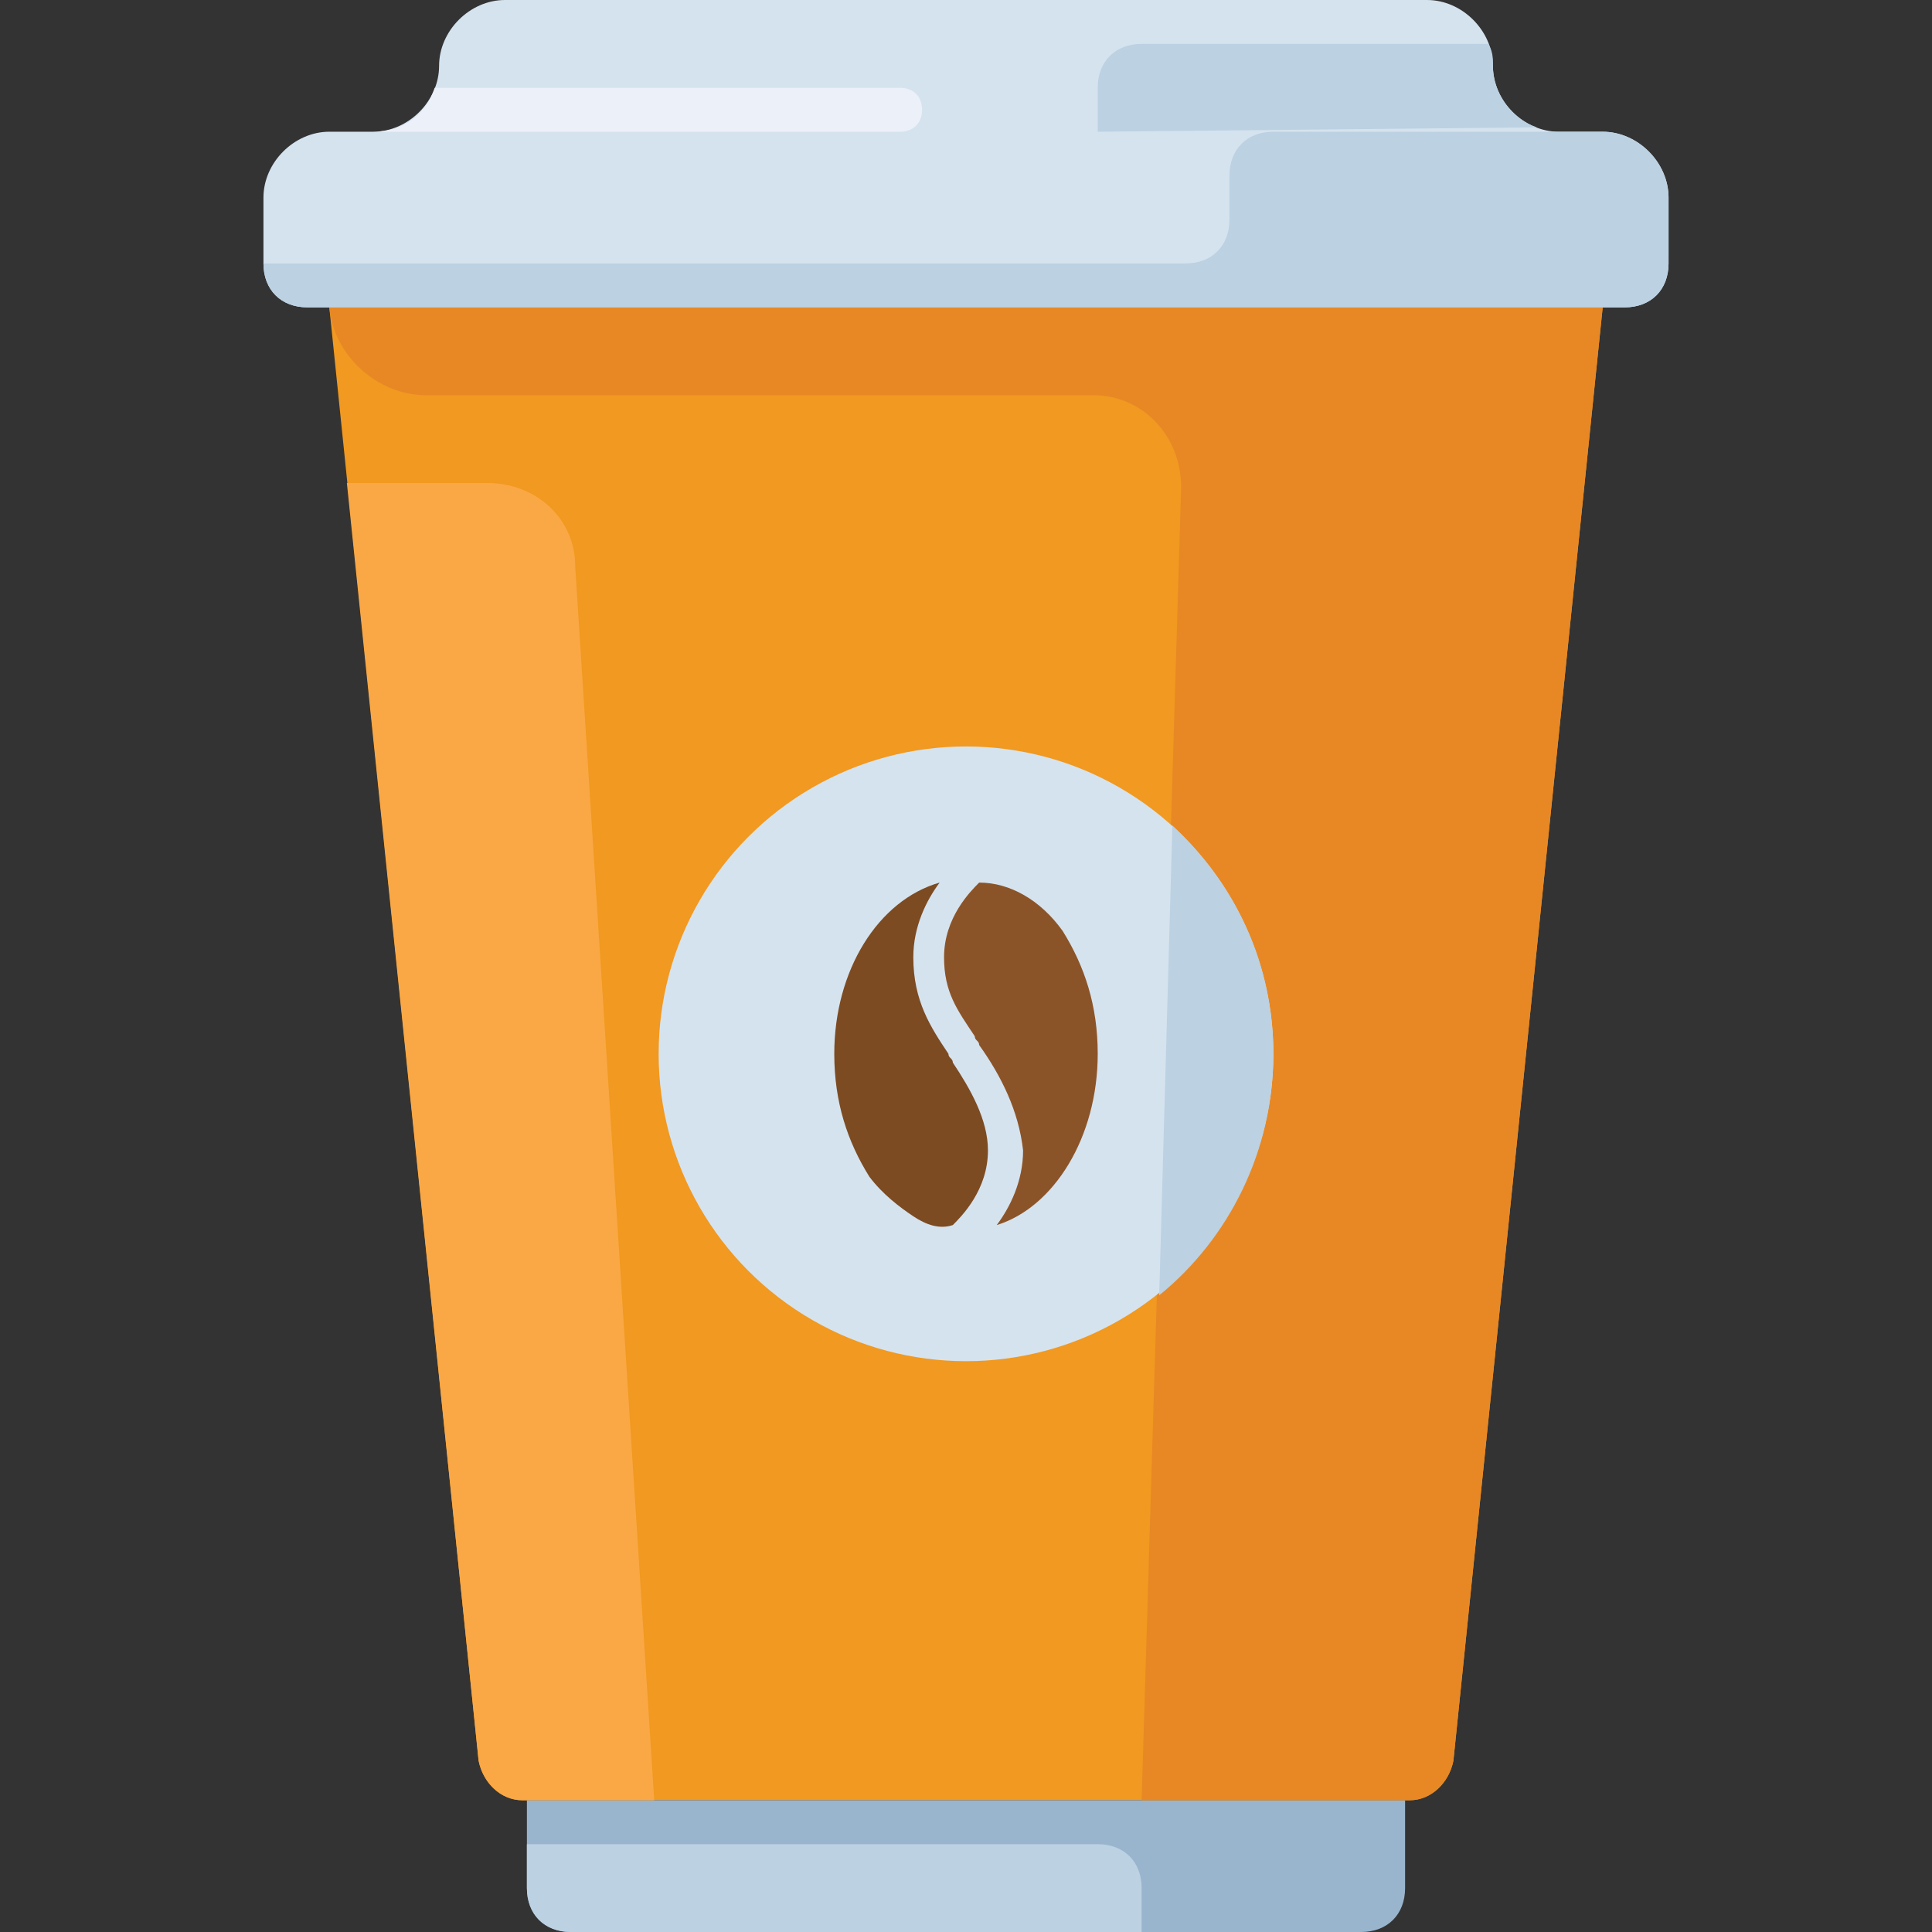 <?xml version="1.0" encoding="iso-8859-1"?>
<!-- Generator: Adobe Illustrator 19.0.0, SVG Export Plug-In . SVG Version: 6.00 Build 0)  -->
<svg version="1.1" id="Capa_1" xmlns="http://www.w3.org/2000/svg" xmlns:xlink="http://www.w3.org/1999/xlink" x="0px" y="0px"
	 viewBox="0 0 512 512" style="enable-background:new 0 0 512 512;" xml:space="preserve">
<rect x="0" y="0" width="512" height="512" fill="#333333" stroke="none"/>
<path style="fill:#F19920;" d="M373.527,477.091H138.473c-5.818,0-10.473-4.655-11.636-10.473L87.273,81.455h337.455
	l-39.564,385.164C384,472.436,379.345,477.091,373.527,477.091z"/>
<path style="fill:#D5E3EF;" d="M69.818,69.818V52.364c0-9.309,8.145-17.455,17.455-17.455h11.636
	c9.309,0,17.455-8.145,17.455-17.455l0,0C116.364,8.145,124.509,0,133.818,0h244.364c9.309,0,17.455,8.145,17.455,17.455l0,0
	c0,9.309,8.145,17.455,17.455,17.455h11.636c9.309,0,17.455,8.145,17.455,17.455v17.455c0,6.982-4.655,11.636-11.636,11.636H81.455
	C74.473,81.455,69.818,76.8,69.818,69.818z"/>
<path style="fill:#99B5CD;" d="M360.727,512H151.273c-6.982,0-11.636-4.655-11.636-11.636v-23.273h232.727v23.273
	C372.364,507.345,367.709,512,360.727,512z"/>
<path style="fill:#BCD1E2;" d="M151.273,512h151.273v-11.636c0-6.982-4.655-11.636-11.636-11.636H139.636v11.636
	C139.636,507.345,144.291,512,151.273,512z"/>
<path style="fill:#E78825;" d="M325.818,81.455h-11.636H87.273l0,0c1.164,12.8,12.8,23.273,25.6,23.273h176.873
	c12.8,0,23.273,10.473,23.273,24.436l-10.473,347.927h70.982c5.818,0,10.473-4.655,11.636-10.473l39.564-385.164H325.818z"/>
<path style="fill:#BCD1E2;" d="M424.727,34.909h-11.636h-75.636c-6.982,0-11.636,4.655-11.636,11.636v11.636
	c0,6.982-4.655,11.636-11.636,11.636H69.818c0,6.982,4.655,11.636,11.636,11.636h244.364h93.091h11.636
	c6.982,0,11.636-4.655,11.636-11.636V52.364C442.182,43.055,434.036,34.909,424.727,34.909z"/>
<path style="fill:#ECF0F9;" d="M238.545,34.909c3.491,0,5.818-2.327,5.818-5.818s-2.327-5.818-5.818-5.818H115.2
	c-2.327,6.982-8.145,11.636-16.291,11.636H238.545z"/>
<path style="fill:#BCD1E2;" d="M407.273,33.745c-6.982-2.327-11.636-9.309-11.636-16.291c0-2.327,0-3.491-1.164-5.818h-91.927
	c-6.982,0-11.636,4.655-11.636,11.636v11.636L407.273,33.745L407.273,33.745z"/>
<path style="fill:#FAA845;" d="M129.164,128H91.927l34.909,338.618c1.164,5.818,5.818,10.473,11.636,10.473h34.909l-20.945-326.982
	C152.436,137.309,141.964,128,129.164,128z"/>
<circle style="fill:#D5E3EF;" cx="256" cy="279.273" r="81.455"/>
<path style="fill:#BCD1E2;" d="M310.691,218.764L307.2,343.273c18.618-15.127,30.255-38.4,30.255-64
	C337.455,254.836,326.982,233.891,310.691,218.764z"/>
<path style="fill:#8B5428;" d="M259.491,233.891c-2.327,2.327-9.309,9.309-9.309,19.782c0,9.309,3.491,13.964,8.145,20.945
	c0,1.164,1.164,1.164,1.164,2.327c5.818,8.145,10.473,17.455,11.636,27.927c0,8.145-3.491,15.127-6.982,19.782
	c15.127-4.655,26.764-23.273,26.764-45.382l0,0c0-12.8-3.491-23.273-9.309-32.582C275.782,238.545,267.636,233.891,259.491,233.891
	C259.491,232.727,259.491,233.891,259.491,233.891z"/>
<path style="fill:#7C4B22;" d="M252.509,324.655c2.327-2.327,9.309-9.309,9.309-19.782c0-8.145-4.655-16.291-9.309-23.273
	c0-1.164-1.164-1.164-1.164-2.327c-4.655-6.982-9.309-13.964-9.309-25.6c0-8.145,3.491-15.127,6.982-19.782
	c-16.291,4.655-27.927,23.273-27.927,45.382c0,12.8,3.491,23.273,9.309,32.582c3.491,4.655,8.145,8.145,11.636,10.473
	C245.527,324.655,249.018,325.818,252.509,324.655C252.509,325.818,252.509,324.655,252.509,324.655z"/>
<g>
</g>
<g>
</g>
<g>
</g>
<g>
</g>
<g>
</g>
<g>
</g>
<g>
</g>
<g>
</g>
<g>
</g>
<g>
</g>
<g>
</g>
<g>
</g>
<g>
</g>
<g>
</g>
<g>
</g>
</svg>
